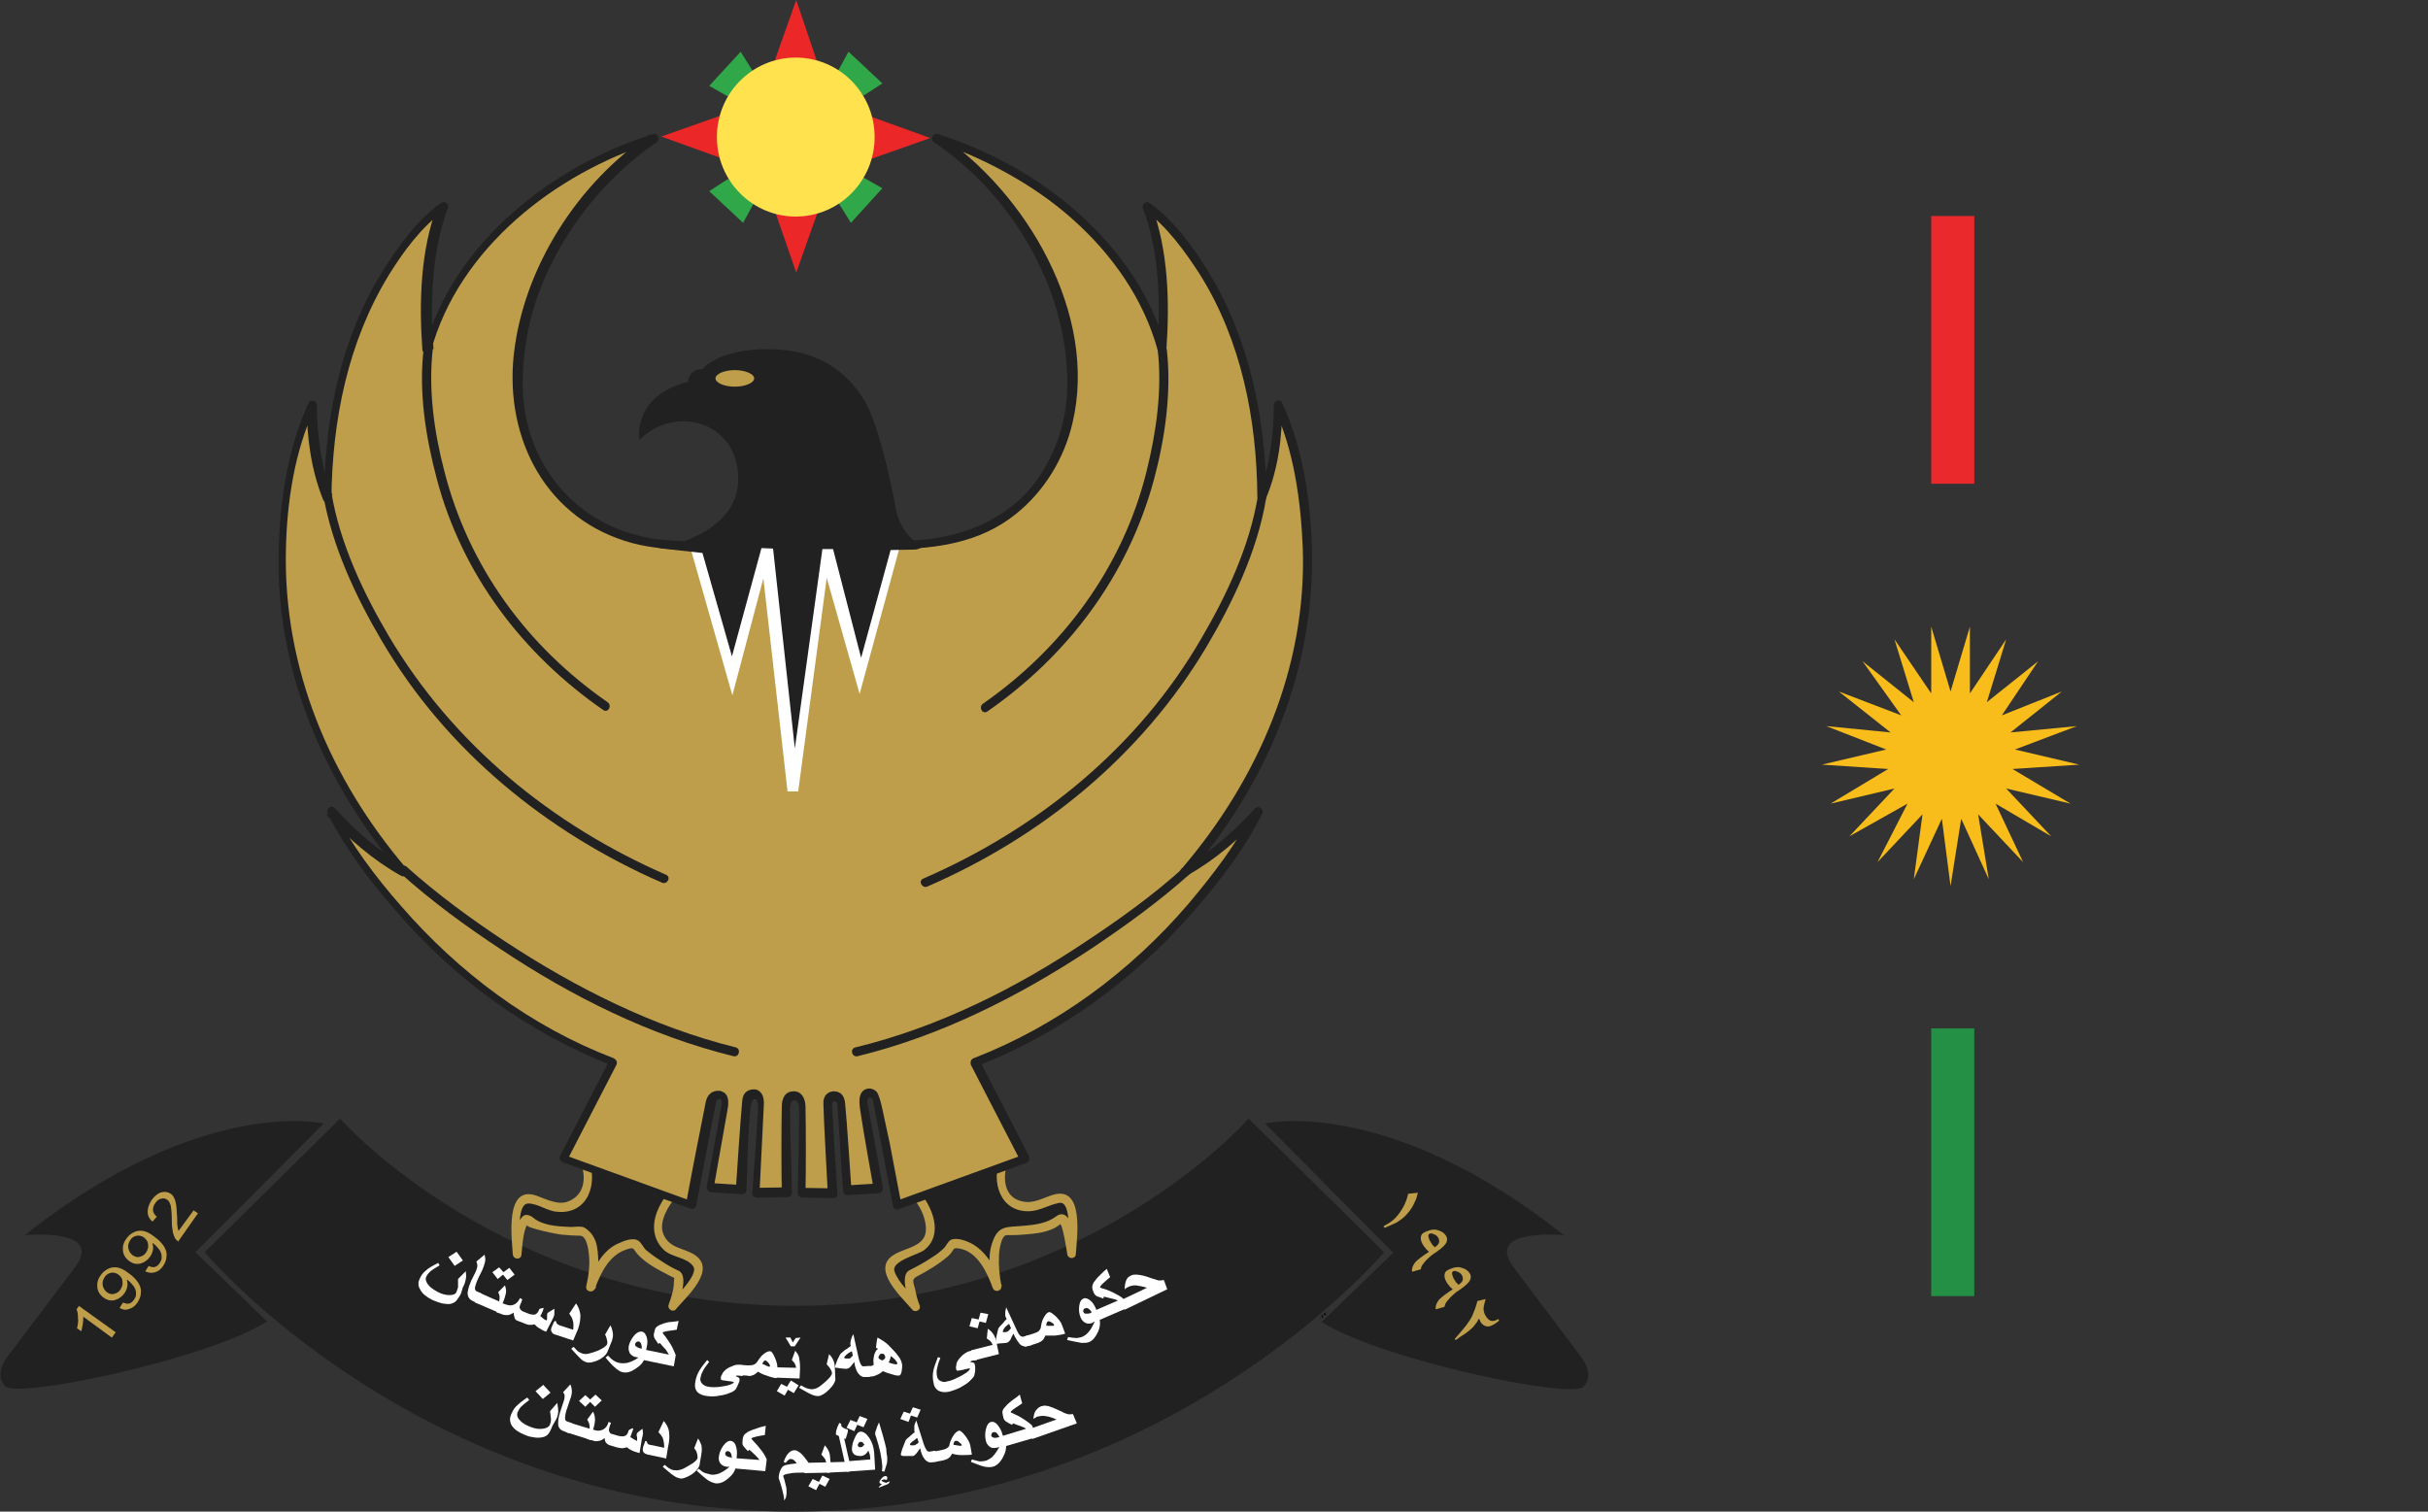 <svg width="106" height="66" viewBox="0 0 106 66" fill="none" xmlns="http://www.w3.org/2000/svg">
<rect x="0" y="0" width="106" height="66" fill="#333333" stroke="none"/>
<g clip-path="url(#clip0_3936_114053)">
<path d="M86.192 9.432H84.312V21.121H86.192V9.432Z" fill="#E9292B"/>
<path d="M86.192 44.902H84.312V56.59H86.192V44.902Z" fill="#249045"/>
<path d="M85.156 30.191L86.001 27.36V30.276L87.585 27.913L86.74 30.66L88.979 28.871L87.395 31.234L90.014 30.191L87.775 31.98L90.669 31.703L87.966 32.725L90.774 33.385L87.86 33.576L90.394 35.088L87.585 34.428L89.549 36.514L87.121 35.088L88.325 37.643L86.36 35.556L86.825 38.388L85.621 35.748L85.156 38.686L84.776 35.748L83.551 38.388L83.931 35.556L81.967 37.643L83.277 35.088L80.742 36.514L82.707 34.428L79.919 35.088L82.432 33.576L79.539 33.385L82.347 32.725L79.729 31.703L82.538 31.98L80.278 30.191L83.002 31.234L81.313 28.871L83.551 30.66L82.707 27.913L84.312 30.276V27.36L85.156 30.191Z" fill="#F8BC1B"/>
<path d="M14.13 49.054C14.13 49.054 8.829 47.798 1.078 53.929C1.078 53.929 4.584 53.589 3.274 55.334L0.36 59.188C0.36 59.188 -0.316 59.976 0.233 60.529C0.782 61.083 9.082 59.337 11.659 57.698L8.533 54.674L14.13 49.054Z" fill="#212121"/>
<path d="M55.227 49.054C55.227 49.054 60.528 47.798 68.279 53.929C68.279 53.929 64.773 53.589 66.083 55.334L68.997 59.209C68.997 59.209 69.673 59.997 69.124 60.55C68.575 61.104 60.275 59.358 57.698 57.719L60.824 54.696L55.227 49.054Z" fill="#212121"/>
<path d="M60.426 54.675L54.512 48.841C54.512 48.841 47.352 57.016 34.68 57.016C22.008 56.995 14.849 48.841 14.849 48.841L8.935 54.675C8.935 54.675 18.418 65.98 34.638 66.001C34.659 66.001 34.659 66.001 34.68 66.001C34.702 66.001 34.702 66.001 34.723 66.001C50.922 65.958 60.426 54.675 60.426 54.675Z" fill="#212121"/>
<path d="M29.4 52.141C29.4 52.141 27.816 53.929 29.59 54.717C29.59 54.717 31.216 54.972 30.181 56.122L29.4 57.059C29.4 57.059 29.738 56.186 29.632 55.675C29.632 55.675 28.07 54.951 27.795 54.333C27.795 54.333 26.57 54.078 25.852 56.207C25.852 56.207 26.295 54.206 25.493 53.758C25.493 53.758 23.719 53.822 23.191 53.29C22.768 52.864 22.642 54.781 22.642 54.781C22.325 50.671 23.571 53.099 24.901 52.673C26.232 52.247 25.577 50.629 25.577 50.629L29.4 52.141Z" fill="#212121"/>
<path d="M29.251 51.993C28.617 52.717 28.195 53.803 28.976 54.569C29.335 54.91 29.99 54.889 30.265 55.293C30.518 55.655 29.462 56.656 29.23 56.911C29.335 56.975 29.441 57.039 29.547 57.103C29.673 56.783 30.075 55.697 29.631 55.485C29.335 55.357 29.061 55.187 28.807 55.016C28.596 54.889 28.406 54.739 28.216 54.59C28.089 54.484 28.005 54.25 27.857 54.165C27.625 54.016 27.223 54.186 26.991 54.292C26.252 54.612 25.872 55.463 25.618 56.166C25.745 56.208 25.872 56.23 25.998 56.272C26.125 55.676 26.167 55.038 26.062 54.42C25.998 54.079 25.829 53.803 25.534 53.611C25.386 53.505 25.006 53.59 24.837 53.569C24.33 53.547 23.675 53.505 23.274 53.164C23.147 53.057 22.915 52.972 22.788 53.143C22.45 53.569 22.429 54.25 22.387 54.782H22.767C22.746 54.484 22.471 52.547 23.063 52.547C23.485 52.547 23.908 52.887 24.33 52.908C25.682 53.036 26.125 51.652 25.682 50.566C25.597 50.652 25.513 50.737 25.449 50.801C26.738 51.312 28.026 51.801 29.314 52.312C29.547 52.398 29.652 52.014 29.42 51.929C28.132 51.418 26.843 50.928 25.555 50.417C25.428 50.375 25.259 50.524 25.323 50.652C25.597 51.333 25.576 52.163 24.795 52.461C24.351 52.632 23.844 52.355 23.422 52.206C22.028 51.716 22.345 54.058 22.387 54.761C22.408 55.016 22.767 55.016 22.767 54.761C22.809 54.335 22.831 53.867 22.999 53.483C22.936 53.611 24.415 53.909 24.541 53.909C24.795 53.93 25.069 53.952 25.323 53.952C25.597 53.952 25.682 54.505 25.703 54.718C25.766 55.187 25.703 55.676 25.597 56.145C25.534 56.4 25.893 56.485 25.977 56.251C26.231 55.57 26.59 54.825 27.308 54.569C27.709 54.42 27.625 54.526 27.836 54.761C28.195 55.165 28.744 55.442 29.23 55.697C29.526 55.846 29.42 55.74 29.42 55.995C29.42 56.315 29.293 56.677 29.188 56.975C29.124 57.166 29.399 57.316 29.504 57.166C29.948 56.634 31.3 55.463 30.349 54.803C29.842 54.463 29.166 54.526 28.934 53.803C28.786 53.292 29.188 52.632 29.504 52.27C29.695 52.078 29.42 51.801 29.251 51.993Z" fill="#BE9E4B"/>
<path d="M39.959 52.141C39.959 52.141 41.542 53.929 39.768 54.717C39.768 54.717 38.163 54.972 39.177 56.122L39.959 57.059C39.959 57.059 39.621 56.186 39.726 55.675C39.726 55.675 41.289 54.951 41.564 54.333C41.564 54.333 42.789 54.078 43.507 56.207C43.507 56.207 43.063 54.206 43.866 53.758C43.866 53.758 45.64 53.822 46.168 53.29C46.59 52.864 46.717 54.781 46.717 54.781C47.034 50.671 45.788 53.099 44.457 52.673C43.127 52.247 43.781 50.629 43.781 50.629L39.959 52.141Z" fill="#212121"/>
<path d="M39.831 52.268C40.148 52.63 40.401 53.119 40.423 53.609C40.465 54.418 39.578 54.461 39.071 54.759C37.952 55.376 39.367 56.632 39.831 57.186C39.958 57.335 40.233 57.186 40.148 56.994C40.064 56.781 40 56.547 39.958 56.313C39.873 55.972 39.789 55.866 40.021 55.738C40.507 55.483 40.972 55.206 41.394 54.844C41.711 54.567 41.521 54.439 41.943 54.525C42.704 54.695 43.105 55.589 43.337 56.228C43.422 56.462 43.76 56.377 43.717 56.121C43.633 55.696 43.591 55.27 43.612 54.844C43.612 54.674 43.696 53.928 43.95 53.928C44.182 53.928 44.414 53.928 44.647 53.907C45.175 53.865 45.85 53.822 46.273 53.46C46.378 53.375 46.569 54.588 46.59 54.737C46.611 54.993 46.97 54.993 46.97 54.737C47.012 54.056 47.35 51.778 45.998 52.161C45.555 52.289 45.132 52.566 44.647 52.459C43.76 52.289 43.76 51.288 44.034 50.628C44.097 50.501 43.928 50.33 43.802 50.394C42.514 50.905 41.225 51.395 39.937 51.906C39.705 51.991 39.81 52.374 40.042 52.289C41.331 51.778 42.619 51.288 43.907 50.778C43.823 50.692 43.738 50.607 43.675 50.543C43.253 51.587 43.654 52.928 44.942 52.885C45.407 52.864 45.787 52.608 46.231 52.523C46.864 52.374 46.611 54.482 46.59 54.759H46.97C46.928 54.269 46.928 53.566 46.611 53.162C46.484 52.992 46.294 52.97 46.125 53.098C45.703 53.417 45.175 53.481 44.647 53.524C43.971 53.588 43.569 53.481 43.316 54.269C43.105 54.865 43.21 55.632 43.358 56.249C43.485 56.206 43.612 56.185 43.738 56.143C43.464 55.398 43.084 54.631 42.366 54.269C42.154 54.163 41.732 54.014 41.5 54.141C41.394 54.205 41.31 54.376 41.246 54.461C41.077 54.631 40.887 54.78 40.676 54.908C40.359 55.121 40.042 55.291 39.705 55.461C39.261 55.674 39.662 56.76 39.789 57.079C39.895 57.016 40 56.952 40.106 56.888C39.768 56.483 39.219 56.015 39.05 55.504C38.902 55.057 40.085 54.78 40.338 54.588C41.225 53.907 40.697 52.672 40.106 51.991C39.937 51.799 39.662 52.076 39.831 52.268Z" fill="#BE9E4B"/>
<path d="M51.721 38.174C60.55 27.976 55.755 17.82 55.755 17.82C55.798 20.12 55.059 21.844 55.059 21.844C55.016 12.668 50.032 9.155 50.032 9.155C50.961 11.455 50.687 15.372 50.687 15.372C48.934 8.644 40.845 6.175 40.845 6.175C40.845 6.175 47.624 10.71 46.674 18.182C46.674 18.182 45.956 23.931 39.43 23.931H29.905C23.378 23.931 22.66 18.182 22.66 18.182C21.71 10.71 28.489 6.175 28.489 6.175C28.489 6.175 20.422 8.644 18.648 15.393C18.648 15.393 18.373 11.455 19.302 9.177C19.302 9.177 14.339 12.69 14.297 21.866C14.297 21.866 13.558 20.141 13.6 17.842C13.6 17.842 8.827 27.997 17.634 38.195C17.634 38.195 15.923 37.258 14.424 35.577C14.424 35.577 18.267 43.305 26.779 46.52L24.604 50.735L30.179 52.758L31.045 48.244C31.045 48.244 31.151 47.861 31.425 47.904C31.7 47.946 31.657 48.372 31.657 48.372L31.003 51.991L32.355 52.077L32.608 48.266C32.608 48.266 32.629 47.968 32.988 48.01C33.326 48.053 33.242 48.351 33.242 48.351L33.009 52.204L34.361 52.183L34.297 48.266C34.297 48.266 34.34 48.031 34.699 48.01C35.058 48.031 35.1 48.266 35.1 48.266L35.037 52.183L36.388 52.204L36.156 48.351C36.156 48.351 36.072 48.053 36.41 48.01C36.748 47.968 36.79 48.266 36.79 48.266L37.043 52.077L38.395 51.991L37.74 48.372C37.74 48.372 37.719 47.904 37.993 47.84C38.268 47.797 38.353 48.223 38.353 48.223L39.218 52.737L44.794 50.714L42.619 46.498C51.067 43.284 54.911 35.555 54.911 35.555C53.432 37.237 51.721 38.174 51.721 38.174Z" fill="#BE9E4B"/>
<path d="M51.893 38.195C55.272 34.257 57.363 29.381 57.279 24.122C57.236 21.951 56.899 19.566 55.969 17.586C55.885 17.395 55.61 17.501 55.61 17.693C55.61 18.991 55.42 20.46 54.934 21.61C55.061 21.653 55.167 21.674 55.294 21.717C55.251 18.268 54.554 14.797 52.738 11.838C52.083 10.752 51.217 9.602 50.182 8.857C50.056 8.751 49.844 8.921 49.887 9.07C50.626 10.986 50.668 13.222 50.52 15.244C50.647 15.223 50.774 15.202 50.901 15.202C49.654 10.624 45.304 7.197 40.932 5.855C40.721 5.792 40.594 6.09 40.784 6.217C44.269 8.559 46.719 12.817 46.592 17.033C46.55 18.31 46.148 19.651 45.367 20.823C43.994 22.824 41.671 23.611 39.348 23.611H33.962C32.378 23.611 30.752 23.697 29.168 23.59C26.697 23.42 24.585 22.079 23.508 19.843C22.726 18.225 22.705 16.586 22.98 14.84C23.529 11.455 25.831 8.133 28.661 6.217C28.83 6.09 28.724 5.792 28.513 5.855C24.12 7.218 19.77 10.624 18.545 15.202C18.671 15.223 18.798 15.244 18.925 15.244C18.777 13.222 18.84 10.986 19.558 9.07C19.622 8.921 19.411 8.751 19.263 8.857C18.207 9.602 17.383 10.752 16.707 11.838C14.87 14.776 14.173 18.289 14.152 21.717C14.278 21.674 14.384 21.653 14.511 21.61C14.025 20.46 13.835 18.991 13.835 17.693C13.835 17.501 13.56 17.416 13.476 17.586C12.547 19.588 12.209 21.93 12.166 24.122C12.04 29.36 14.194 34.257 17.552 38.195C17.637 38.089 17.7 37.983 17.784 37.876C16.602 37.216 15.524 36.3 14.616 35.279C14.469 35.108 14.215 35.321 14.3 35.513C15.081 37.067 16.179 38.515 17.32 39.813C19.875 42.773 23.107 45.136 26.76 46.541C26.718 46.435 26.676 46.35 26.634 46.243L24.458 50.459C24.395 50.586 24.458 50.693 24.585 50.757C26.444 51.438 28.302 52.098 30.161 52.779C30.245 52.822 30.372 52.737 30.393 52.651C30.668 51.182 30.963 49.607 31.259 48.138C31.301 47.904 31.555 47.946 31.512 48.181C31.428 48.585 31.343 49.181 31.259 49.586C31.132 50.331 30.984 51.055 30.858 51.8C30.837 51.928 30.921 52.034 31.048 52.055C31.491 52.077 31.956 52.119 32.399 52.141C32.505 52.141 32.59 52.055 32.59 51.949L32.653 49.969C32.674 49.543 32.716 48.819 32.758 48.393C32.78 48.244 32.822 47.989 32.949 48.01C33.117 48.032 33.096 48.266 33.096 48.415C33.096 48.351 33.033 49.437 32.991 50.033C32.949 50.714 32.885 51.417 32.843 52.098C32.843 52.204 32.927 52.29 33.033 52.29C33.477 52.29 33.941 52.268 34.385 52.268C34.49 52.268 34.575 52.183 34.575 52.077C34.554 50.778 34.49 49.671 34.49 48.372C34.49 47.925 34.892 47.925 34.892 48.393C34.892 48.521 34.892 48.585 34.892 48.734C34.892 49.203 34.87 49.671 34.87 50.139C34.849 50.799 34.849 51.438 34.828 52.098C34.828 52.204 34.913 52.29 35.018 52.29L36.37 52.311C36.476 52.311 36.581 52.226 36.56 52.119C36.476 50.842 36.391 49.543 36.328 48.266C36.307 48.032 36.56 48.01 36.56 48.266C36.56 48.372 36.581 48.457 36.581 48.564C36.602 49.011 36.645 49.437 36.666 49.884C36.708 50.586 36.75 51.289 36.813 51.992C36.813 52.098 36.898 52.204 37.004 52.183C37.447 52.162 37.891 52.119 38.355 52.098C38.482 52.098 38.566 51.97 38.545 51.843C38.419 51.14 38.292 50.459 38.165 49.756L37.87 48.159C37.827 47.946 37.954 47.925 37.954 47.925C37.975 47.904 38.102 47.925 38.123 48.095C38.398 49.564 38.714 51.204 38.989 52.673C39.01 52.779 39.137 52.843 39.221 52.8C41.08 52.141 42.938 51.459 44.797 50.778C44.924 50.735 44.966 50.608 44.924 50.48C44.206 49.075 43.466 47.67 42.748 46.264C42.706 46.371 42.664 46.456 42.621 46.562C46.233 45.157 49.401 42.858 51.978 39.941C53.16 38.6 54.301 37.131 55.103 35.534C55.209 35.343 54.956 35.13 54.787 35.3C53.878 36.3 52.822 37.237 51.619 37.897C51.407 38.025 51.597 38.366 51.809 38.238C53.034 37.557 54.132 36.62 55.061 35.577C54.956 35.492 54.85 35.428 54.744 35.343C54.005 36.833 52.949 38.195 51.893 39.452C49.359 42.411 46.148 44.795 42.516 46.2C42.389 46.243 42.347 46.371 42.389 46.499C43.107 47.904 43.846 49.309 44.565 50.714C44.607 50.608 44.649 50.523 44.691 50.416C42.833 51.097 40.974 51.757 39.116 52.439C39.2 52.481 39.285 52.524 39.348 52.566C39.179 51.672 39.01 50.799 38.841 49.905C38.735 49.394 38.63 48.947 38.524 48.436C38.482 48.223 38.376 47.797 38.271 47.67C38.017 47.414 37.637 47.52 37.553 47.84C37.489 48.053 37.532 48.33 37.574 48.585C37.7 49.458 37.975 50.948 38.144 51.928C38.207 51.843 38.271 51.757 38.334 51.672C37.891 51.693 37.426 51.736 36.982 51.757L37.172 51.949C37.109 51.055 36.982 49.075 36.898 48.202C36.856 47.648 36.497 47.648 36.37 47.648C36.159 47.67 35.926 47.819 35.948 48.202C35.969 49.117 36.095 51.161 36.138 52.077L36.328 51.885L34.976 51.864L35.166 52.055C35.187 51.182 35.187 49.203 35.166 48.33C35.166 47.968 34.997 47.648 34.659 47.648C34.258 47.648 34.131 47.968 34.131 48.33C34.11 49.245 34.11 51.119 34.131 52.034L34.321 51.843C33.878 51.843 33.434 51.864 32.97 51.864L33.16 52.055L33.35 48.181C33.35 47.648 33.054 47.563 32.927 47.563C32.674 47.563 32.42 47.67 32.399 48.117C32.315 49.053 32.188 50.991 32.125 51.928L32.315 51.736C31.871 51.715 31.428 51.672 30.963 51.651C31.027 51.736 31.09 51.821 31.153 51.906C31.322 50.948 31.407 50.437 31.576 49.501C31.618 49.224 31.745 48.585 31.787 48.287C31.829 47.883 31.702 47.691 31.428 47.627C31.386 47.627 30.942 47.563 30.815 48.095C30.625 49.032 30.118 51.63 29.95 52.566C30.034 52.524 30.118 52.481 30.182 52.439C28.323 51.757 26.465 51.097 24.606 50.416C24.648 50.523 24.691 50.608 24.733 50.714L26.908 46.499C26.972 46.371 26.908 46.264 26.782 46.2C23.17 44.817 20.044 42.475 17.51 39.558C16.39 38.281 15.313 36.854 14.553 35.343L14.257 35.577C15.187 36.599 16.285 37.557 17.51 38.238C17.721 38.344 17.89 38.089 17.742 37.919C14.405 34.001 12.357 29.19 12.483 23.973C12.525 21.93 12.863 19.673 13.75 17.799C13.624 17.757 13.518 17.735 13.391 17.693C13.391 19.077 13.582 20.524 14.11 21.823C14.194 22.015 14.469 21.908 14.469 21.717C14.511 18.331 15.187 14.946 16.961 12.03C17.594 11.008 18.397 9.901 19.39 9.198C19.284 9.134 19.199 9.049 19.094 8.985C18.355 10.922 18.291 13.2 18.439 15.266C18.46 15.479 18.756 15.543 18.819 15.308C20.023 10.859 24.268 7.537 28.534 6.217C28.492 6.09 28.429 5.983 28.387 5.855C25.219 7.984 22.853 11.689 22.431 15.479C22.029 19.183 23.867 22.717 27.626 23.718C29.253 24.144 31.048 23.973 32.716 23.973H38.862C40.826 23.973 42.769 23.718 44.353 22.441C45.599 21.44 46.465 20.013 46.824 18.459C47.944 13.733 44.818 8.41 40.974 5.834C40.932 5.962 40.868 6.068 40.826 6.196C45.093 7.516 49.316 10.837 50.541 15.287C50.605 15.5 50.901 15.457 50.922 15.244C51.069 13.2 51.006 10.901 50.267 8.964C50.161 9.028 50.077 9.113 49.971 9.177C50.943 9.879 51.745 10.986 52.4 12.008C54.195 14.883 54.871 18.331 54.892 21.695C54.892 21.866 55.167 21.993 55.251 21.802C55.8 20.524 55.99 19.055 55.969 17.672C55.843 17.714 55.737 17.735 55.61 17.778C56.497 19.651 56.793 21.908 56.877 23.952C57.046 29.147 54.934 34.001 51.619 37.897C51.45 38.11 51.724 38.387 51.893 38.195Z" fill="#212121"/>
<path d="M17.488 38.131C18.84 39.345 20.319 40.43 21.839 41.431C24.965 43.517 28.386 45.221 32.019 46.115C32.273 46.179 32.357 45.795 32.125 45.732C28.513 44.837 25.134 43.134 22.029 41.09C20.551 40.111 19.094 39.047 17.763 37.854C17.573 37.684 17.298 37.961 17.488 38.131Z" fill="#212121"/>
<path d="M18.5 15.203C18.268 17.077 18.585 19.099 19.07 20.909C20.169 25.082 22.83 28.573 26.336 31C26.547 31.149 26.737 30.809 26.526 30.66C22.999 28.211 20.443 24.72 19.387 20.526C18.944 18.822 18.69 16.949 18.901 15.182C18.922 14.947 18.542 14.947 18.5 15.203Z" fill="#212121"/>
<path d="M14.109 21.589C14.489 23.825 15.524 26.039 16.665 27.976C19.474 32.767 23.867 36.343 28.893 38.536C29.125 38.643 29.316 38.302 29.083 38.196C24.099 36.024 19.791 32.511 16.982 27.785C15.862 25.89 14.827 23.697 14.468 21.504C14.447 21.249 14.067 21.355 14.109 21.589Z" fill="#212121"/>
<path d="M51.702 37.854C50.392 39.047 48.914 40.111 47.435 41.09C44.352 43.156 40.952 44.859 37.34 45.732C37.087 45.795 37.192 46.179 37.446 46.115C41.099 45.221 44.5 43.496 47.626 41.431C49.125 40.43 50.625 39.345 51.976 38.131C52.166 37.961 51.871 37.684 51.702 37.854Z" fill="#212121"/>
<path d="M50.539 15.246C50.75 17.013 50.476 18.886 50.053 20.59C49.019 24.762 46.4 28.297 42.915 30.724C42.704 30.873 42.894 31.213 43.105 31.064C46.632 28.616 49.23 25.146 50.37 20.973C50.856 19.163 51.152 17.141 50.94 15.267C50.898 14.99 50.518 14.99 50.539 15.246Z" fill="#212121"/>
<path d="M54.913 21.674C54.554 23.846 53.561 25.975 52.463 27.848C49.696 32.639 45.303 36.194 40.298 38.366C40.065 38.472 40.277 38.813 40.488 38.706C45.493 36.535 49.823 33.001 52.653 28.274C53.815 26.315 54.892 24.059 55.272 21.78C55.335 21.525 54.955 21.419 54.913 21.674Z" fill="#212121"/>
<path d="M28.871 5.961L31.469 5.046V6.898L28.871 5.961Z" fill="#EB2727"/>
<path d="M34.761 0L35.648 2.619H33.832L34.761 0Z" fill="#EB2727"/>
<path d="M34.762 11.902L33.854 9.283H35.691L34.762 11.902Z" fill="#EB2727"/>
<path d="M30.963 3.748L32.336 2.258L32.864 3.109L31.787 4.217L30.963 3.748Z" fill="#30A849"/>
<path d="M32.442 9.73L30.963 8.346L31.787 7.814L32.906 8.878L32.442 9.73Z" fill="#30A849"/>
<path d="M40.614 6.027L38.016 6.943V5.09L40.614 6.027Z" fill="#EB2727"/>
<path d="M38.521 8.22L37.148 9.731L36.62 8.88L37.697 7.751L38.521 8.22Z" fill="#30A849"/>
<path d="M37.044 2.258L38.523 3.642L37.699 4.174L36.58 3.109L37.044 2.258Z" fill="#30A849"/>
<path d="M38.184 5.984C38.184 7.9 36.642 9.455 34.741 9.455C32.84 9.455 31.298 7.9 31.298 5.984C31.298 4.068 32.84 2.514 34.741 2.514C36.642 2.514 38.184 4.068 38.184 5.984Z" fill="#FFE24D"/>
<path d="M30.116 23.825L31.974 30.361L33.326 25.251L34.382 34.555H34.847L36.093 25.23L37.529 30.297L39.366 23.569L36.642 23.271L34.171 23.016L31.51 23.293L30.2 23.654L30.116 23.825Z" fill="white"/>
<path d="M40.361 23.888C39.263 23.399 39.115 22.228 39.115 22.228C39.115 22.228 38.481 18.693 37.721 17.459C36.96 16.224 35.714 15.244 33.518 15.244C31.321 15.244 30.667 16.117 30.667 16.117C30.075 16.096 30.033 16.671 30.033 16.671C27.562 17.309 27.921 19.204 27.921 19.204C29.463 17.65 32.23 18.395 32.23 20.908C32.23 23.42 28.745 23.931 28.745 23.931L30.667 24.144L31.955 28.657L33.243 23.931L33.75 23.952L34.701 32.681L35.904 23.973H36.369L37.594 28.721L38.882 24.016L39.959 23.995C40.171 23.973 40.128 23.91 40.361 23.888Z" fill="#212121"/>
<path d="M32.925 16.521C32.925 16.713 32.545 16.883 32.081 16.883C31.616 16.883 31.236 16.713 31.236 16.521C31.236 16.33 31.616 16.16 32.081 16.16C32.545 16.16 32.925 16.33 32.925 16.521Z" fill="#BE9E4B"/>
<path d="M20.124 56.483C20.06 56.611 19.976 56.718 19.913 56.803C19.849 56.867 19.765 56.909 19.659 56.93C19.575 56.952 19.448 56.93 19.3 56.909C19.152 56.867 19.026 56.824 18.878 56.76C18.624 56.632 18.434 56.483 18.35 56.313C18.244 56.143 18.244 55.994 18.328 55.823C18.392 55.674 18.476 55.568 18.582 55.483C18.688 55.376 18.878 55.27 19.131 55.142L19.194 55.248C19.004 55.355 18.878 55.44 18.793 55.504C18.73 55.568 18.666 55.632 18.624 55.717C18.561 55.823 18.582 55.93 18.666 56.057C18.751 56.185 18.899 56.292 19.089 56.398C19.279 56.505 19.469 56.547 19.617 56.547C19.786 56.547 19.891 56.505 19.934 56.398C19.955 56.334 19.976 56.27 19.997 56.207C19.997 56.143 19.997 56.015 19.997 55.845L20.335 55.504C20.356 55.674 20.356 55.781 20.335 55.845C20.314 55.951 20.293 56.057 20.208 56.207L20.124 56.483ZM20.208 55.036L19.849 55.27L19.575 54.887L19.934 54.652L20.208 55.036Z" fill="white"/>
<path d="M20.862 56.909L20.63 56.802C20.503 56.738 20.44 56.653 20.419 56.525C20.398 56.398 20.461 56.185 20.566 55.929L20.778 55.504C20.82 55.397 20.841 55.312 20.841 55.248C20.841 55.205 20.82 55.163 20.799 55.078L21.158 54.78C21.179 54.886 21.2 54.992 21.179 55.078C21.158 55.184 21.116 55.312 21.052 55.461L20.904 55.759C20.799 55.972 20.756 56.121 20.735 56.227C20.735 56.312 20.756 56.355 20.799 56.376L21.031 56.483L20.862 56.909Z" fill="white"/>
<path d="M21.77 57.314L20.735 56.867L20.925 56.441L21.791 56.825C21.812 56.739 21.812 56.676 21.812 56.612C21.812 56.569 21.791 56.505 21.749 56.42L22.045 56.122C22.087 56.25 22.108 56.356 22.087 56.463C22.066 56.569 22.024 56.718 21.939 56.91L21.77 57.314ZM22.467 55.654L22.15 55.888L21.96 55.654L21.728 55.845L21.496 55.547L21.791 55.334L21.981 55.547L22.235 55.356L22.467 55.654Z" fill="white"/>
<path d="M23.843 58.144C23.716 58.101 23.61 58.037 23.547 57.995C23.463 57.952 23.399 57.888 23.336 57.825C23.252 57.846 23.188 57.846 23.125 57.846C23.061 57.846 22.998 57.824 22.892 57.782L22.618 57.675C22.533 57.654 22.491 57.611 22.47 57.548C22.449 57.484 22.428 57.42 22.428 57.313C22.322 57.377 22.238 57.42 22.153 57.42C22.069 57.42 21.984 57.42 21.9 57.377L21.668 57.292L21.836 56.866L22.069 56.952C22.195 56.994 22.301 57.015 22.407 56.973C22.533 56.93 22.639 56.824 22.702 56.675L22.808 56.739C22.787 56.781 22.766 56.803 22.766 56.845C22.745 56.888 22.724 56.93 22.702 56.994C22.681 57.058 22.681 57.101 22.702 57.143C22.724 57.186 22.766 57.228 22.808 57.25L23.019 57.335C23.146 57.399 23.252 57.399 23.336 57.399C23.42 57.377 23.484 57.313 23.526 57.207C23.526 57.186 23.547 57.164 23.568 57.143C23.589 57.143 23.61 57.122 23.653 57.122L23.737 57.101C23.737 57.122 23.716 57.143 23.716 57.186C23.695 57.228 23.695 57.25 23.695 57.25C23.674 57.313 23.632 57.377 23.589 57.462C23.632 57.505 23.674 57.526 23.716 57.569C23.758 57.611 23.822 57.633 23.864 57.654C23.885 57.611 23.885 57.569 23.885 57.505C23.885 57.441 23.885 57.399 23.885 57.377C23.885 57.356 23.906 57.335 23.927 57.313C23.927 57.313 23.948 57.292 23.991 57.271L24.202 57.143C24.202 57.228 24.202 57.292 24.202 57.356C24.202 57.42 24.181 57.484 24.139 57.569L23.843 58.144Z" fill="white"/>
<path d="M25.022 58.527L24.241 58.271C24.156 58.25 24.114 58.207 24.093 58.165C24.05 58.122 24.05 58.037 24.072 57.973C24.093 57.931 24.114 57.867 24.135 57.824C24.156 57.782 24.177 57.718 24.219 57.675L24.283 57.696C24.283 57.739 24.283 57.76 24.325 57.803C24.346 57.824 24.388 57.845 24.43 57.867L25.022 58.058C25.043 57.888 25.043 57.76 25.001 57.633C24.98 57.547 24.916 57.441 24.853 57.356L25.149 56.909C25.254 57.058 25.318 57.228 25.339 57.42C25.339 57.59 25.318 57.803 25.233 58.037L25.022 58.527Z" fill="white"/>
<path d="M26.521 59.017C26.5 59.081 26.437 59.167 26.331 59.252C26.226 59.337 26.099 59.401 25.972 59.443C25.825 59.486 25.719 59.507 25.634 59.486C25.529 59.465 25.423 59.401 25.339 59.316C25.254 59.23 25.128 59.103 24.938 58.89L25.043 58.805C25.128 58.89 25.191 58.975 25.254 59.017C25.318 59.06 25.381 59.081 25.444 59.103C25.529 59.124 25.613 59.124 25.698 59.103C25.782 59.081 25.93 59.039 26.099 58.975C26.331 58.868 26.458 58.783 26.5 58.698C26.521 58.656 26.521 58.592 26.5 58.507C26.479 58.421 26.458 58.336 26.416 58.272L26.648 57.868C26.712 57.974 26.733 58.081 26.754 58.187C26.775 58.294 26.754 58.421 26.712 58.549L26.521 59.017Z" fill="white"/>
<path d="M28.148 59.272C28.105 59.464 27.979 59.613 27.747 59.762C27.535 59.911 27.345 59.953 27.176 59.911C27.071 59.89 26.986 59.826 26.881 59.741C26.775 59.655 26.627 59.506 26.437 59.272L26.543 59.187C26.648 59.294 26.733 59.379 26.817 59.421C26.881 59.464 26.944 59.485 27.028 59.506C27.134 59.528 27.261 59.528 27.387 59.506C27.535 59.464 27.704 59.4 27.873 59.272C27.831 59.272 27.789 59.251 27.747 59.251C27.641 59.23 27.556 59.166 27.493 59.081C27.451 58.995 27.43 58.889 27.451 58.761C27.493 58.591 27.578 58.442 27.683 58.314C27.81 58.165 27.936 58.123 28.042 58.144C28.127 58.165 28.19 58.25 28.232 58.378C28.274 58.506 28.274 58.655 28.232 58.825L28.148 59.272ZM28.021 58.889C28.021 58.697 27.979 58.612 27.894 58.57C27.852 58.57 27.831 58.57 27.789 58.591C27.768 58.612 27.747 58.633 27.725 58.676C27.725 58.719 27.725 58.761 27.768 58.782C27.81 58.825 27.873 58.846 27.936 58.868L28.021 58.889Z" fill="white"/>
<path d="M29.416 59.657L27.98 59.359L28.064 58.912L29.205 59.146C29.163 59.082 29.142 59.039 29.099 58.975C29.078 58.933 29.036 58.89 28.973 58.827C28.909 58.763 28.867 58.699 28.804 58.635L28.74 58.677C28.656 58.55 28.614 58.486 28.593 58.465C28.55 58.379 28.529 58.316 28.55 58.23C28.571 58.124 28.593 58.039 28.614 57.996C28.656 57.932 28.719 57.89 28.804 57.847C28.888 57.826 28.951 57.783 29.057 57.762C29.12 57.741 29.205 57.719 29.311 57.719C29.353 57.719 29.458 57.698 29.627 57.677L29.543 58.06C29.543 58.06 29.48 58.06 29.395 58.081C29.268 58.103 29.184 58.103 29.099 58.124C28.994 58.145 28.93 58.166 28.93 58.188C28.93 58.188 28.951 58.252 29.036 58.337C29.12 58.465 29.205 58.571 29.268 58.677C29.374 58.848 29.437 59.018 29.501 59.167L29.416 59.657Z" fill="white"/>
<path d="M32.416 60.082L32.268 60.061C32.226 60.061 32.184 60.061 32.163 60.061C32.141 60.061 32.12 60.082 32.12 60.082C32.12 60.082 32.141 60.104 32.205 60.125C32.268 60.146 32.289 60.189 32.289 60.231C32.289 60.295 32.268 60.359 32.226 60.444C32.184 60.529 32.163 60.593 32.12 60.657C32.078 60.7 32.015 60.764 31.888 60.806C31.74 60.87 31.592 60.913 31.423 60.934C31.233 60.977 31.043 60.977 30.874 60.955C30.684 60.934 30.536 60.87 30.452 60.785C30.367 60.7 30.325 60.572 30.346 60.402C30.367 60.231 30.41 60.082 30.473 59.955C30.536 59.806 30.684 59.614 30.874 59.38L30.959 59.465C30.832 59.635 30.726 59.763 30.684 59.869C30.621 59.976 30.6 60.061 30.578 60.167C30.557 60.274 30.6 60.359 30.663 60.423C30.726 60.487 30.811 60.529 30.938 60.551C31.085 60.572 31.254 60.572 31.423 60.551C31.592 60.529 31.719 60.508 31.846 60.466C31.972 60.423 32.036 60.38 32.036 60.359C32.036 60.338 32.015 60.338 31.93 60.316C31.867 60.316 31.803 60.295 31.761 60.295C31.634 60.274 31.55 60.274 31.508 60.253C31.466 60.231 31.466 60.21 31.466 60.189C31.466 60.125 31.487 60.061 31.529 59.997C31.55 59.933 31.592 59.891 31.634 59.848C31.719 59.763 31.825 59.699 31.951 59.657C32.078 59.593 32.184 59.571 32.289 59.593L32.479 59.614L32.416 60.082Z" fill="white"/>
<path d="M33.913 60.168C33.786 60.168 33.639 60.125 33.47 60.061C33.322 60.019 33.195 59.955 33.089 59.891C33.005 59.976 32.92 60.04 32.815 60.061C32.773 60.083 32.688 60.083 32.604 60.061L32.245 60.04L32.266 59.593L32.625 59.614C32.73 59.614 32.815 59.614 32.878 59.593C32.963 59.572 33.026 59.508 33.068 59.444C33.153 59.316 33.237 59.188 33.364 59.103C33.47 59.018 33.554 58.997 33.617 58.997C33.681 58.997 33.744 59.082 33.829 59.274C33.913 59.465 33.955 59.636 33.934 59.785L33.913 60.168ZM33.617 59.636C33.617 59.614 33.596 59.572 33.554 59.508C33.491 59.444 33.449 59.401 33.406 59.401C33.364 59.401 33.322 59.444 33.279 59.55C33.343 59.572 33.385 59.593 33.427 59.614C33.512 59.657 33.575 59.678 33.596 59.678C33.596 59.657 33.617 59.657 33.617 59.636Z" fill="white"/>
<path d="M34.907 60.188L33.788 60.146L33.809 59.699L34.76 59.72C34.739 59.635 34.717 59.571 34.696 59.529C34.675 59.507 34.633 59.443 34.569 59.379L34.717 58.975C34.802 59.081 34.865 59.166 34.886 59.273C34.907 59.379 34.929 59.529 34.929 59.741L34.907 60.188ZM34.865 60.486L34.654 60.827L34.401 60.678L34.253 60.934L33.915 60.742L34.105 60.423L34.358 60.55L34.527 60.274L34.865 60.486ZM34.95 58.4L34.696 58.783H34.527L34.295 58.4H34.506L34.612 58.613L34.739 58.421L34.95 58.4Z" fill="white"/>
<path d="M36.47 60.231C36.47 60.295 36.428 60.38 36.343 60.508C36.258 60.614 36.153 60.721 36.047 60.806C35.921 60.891 35.815 60.955 35.73 60.955C35.625 60.955 35.519 60.934 35.393 60.87C35.287 60.827 35.118 60.721 34.886 60.593L34.97 60.487C35.076 60.55 35.16 60.593 35.224 60.614C35.287 60.636 35.371 60.657 35.435 60.657C35.519 60.657 35.604 60.636 35.688 60.593C35.773 60.55 35.878 60.465 36.026 60.338C36.216 60.167 36.322 60.04 36.322 59.954C36.322 59.912 36.301 59.848 36.258 59.784C36.216 59.699 36.153 59.635 36.09 59.571L36.195 59.124C36.28 59.209 36.343 59.294 36.385 59.401C36.428 59.507 36.449 59.614 36.449 59.742L36.47 60.231Z" fill="white"/>
<path d="M37.993 60.103L37.761 60.125C37.718 60.125 37.676 60.125 37.634 60.103C37.571 60.082 37.507 60.018 37.444 59.933C37.38 59.827 37.317 59.656 37.296 59.465C37.212 59.571 37.169 59.635 37.127 59.678C37.064 59.742 37 59.763 36.958 59.763C36.937 59.763 36.916 59.763 36.874 59.763L36.662 59.742C36.578 59.72 36.514 59.72 36.493 59.72C36.472 59.72 36.451 59.699 36.451 59.678C36.451 59.656 36.493 59.55 36.557 59.38C36.641 59.209 36.684 59.103 36.726 59.082C36.747 59.06 36.81 59.018 36.874 58.954C36.916 58.933 36.979 58.89 37.064 58.826L37.148 58.762C37.148 58.741 37.148 58.741 37.127 58.72C37.127 58.698 37.127 58.698 37.127 58.677C37.127 58.635 37.127 58.571 37.148 58.507C37.169 58.443 37.19 58.358 37.254 58.251L37.486 59.294C37.528 59.465 37.571 59.571 37.613 59.614C37.634 59.656 37.676 59.656 37.739 59.656L37.972 59.635L37.993 60.103ZM37.233 59.188L37.19 58.996C37.148 59.018 37.127 59.039 37.106 59.039C37.042 59.082 37 59.103 36.958 59.145C36.937 59.167 36.916 59.188 36.895 59.209C36.874 59.231 36.852 59.252 36.852 59.273C36.852 59.294 36.874 59.294 36.916 59.316C36.958 59.316 37 59.316 37.042 59.316C37.064 59.316 37.106 59.316 37.127 59.294C37.148 59.273 37.19 59.231 37.233 59.188Z" fill="white"/>
<path d="M39.386 59.592C39.386 59.678 39.386 59.763 39.365 59.869C39.344 59.997 39.301 60.061 39.238 60.061C39.196 60.061 39.111 60.061 38.985 60.018C38.837 59.976 38.689 59.933 38.541 59.869C38.478 59.933 38.372 59.997 38.267 60.039C38.182 60.082 38.098 60.103 37.992 60.103L37.823 60.125L37.781 59.678L37.95 59.656C37.992 59.656 38.013 59.635 38.055 59.635C38.098 59.614 38.119 59.614 38.14 59.592V59.529C38.119 59.401 38.14 59.273 38.161 59.166C38.203 59.039 38.245 58.954 38.33 58.89L38.245 58.847C38.245 58.762 38.267 58.677 38.267 58.634C38.267 58.592 38.288 58.507 38.309 58.4C38.499 58.507 38.689 58.613 38.837 58.783C38.985 58.932 39.111 59.06 39.217 59.209C39.322 59.337 39.365 59.465 39.386 59.592ZM38.647 59.273C38.647 59.209 38.626 59.166 38.604 59.145C38.583 59.124 38.562 59.103 38.52 59.103C38.457 59.103 38.414 59.124 38.393 59.166C38.372 59.209 38.351 59.23 38.351 59.273C38.351 59.316 38.414 59.358 38.52 59.401C38.541 59.379 38.562 59.379 38.583 59.358C38.626 59.337 38.647 59.294 38.647 59.273ZM39.175 59.529C39.175 59.486 39.132 59.443 39.09 59.379C39.027 59.316 38.964 59.252 38.879 59.209C38.879 59.273 38.879 59.316 38.858 59.337C38.858 59.358 38.837 59.422 38.794 59.486C38.964 59.55 39.069 59.571 39.132 59.571C39.154 59.571 39.175 59.55 39.175 59.529Z" fill="white"/>
<path d="M42.659 59.379L42.511 59.4C42.469 59.4 42.427 59.421 42.406 59.421C42.384 59.443 42.363 59.443 42.363 59.464C42.363 59.464 42.406 59.485 42.448 59.485C42.511 59.485 42.553 59.528 42.553 59.57C42.575 59.634 42.575 59.698 42.575 59.804C42.575 59.89 42.553 59.975 42.532 60.06C42.511 60.124 42.448 60.188 42.342 60.294C42.236 60.401 42.089 60.486 41.941 60.571C41.772 60.656 41.603 60.72 41.434 60.763C41.244 60.805 41.096 60.784 40.969 60.72C40.864 60.656 40.779 60.55 40.758 60.379C40.716 60.209 40.716 60.06 40.737 59.911C40.758 59.741 40.843 59.528 40.948 59.251L41.054 59.294C40.969 59.485 40.927 59.655 40.906 59.762C40.885 59.868 40.885 59.975 40.906 60.081C40.927 60.188 40.969 60.252 41.054 60.294C41.138 60.337 41.244 60.358 41.349 60.315C41.497 60.294 41.645 60.23 41.814 60.145C41.962 60.081 42.089 59.996 42.194 59.932C42.3 59.847 42.342 59.804 42.342 59.762C42.342 59.741 42.3 59.741 42.236 59.762C42.173 59.783 42.11 59.783 42.068 59.804C41.941 59.826 41.856 59.847 41.814 59.847C41.772 59.847 41.751 59.826 41.751 59.804C41.73 59.741 41.73 59.677 41.751 59.613C41.751 59.549 41.772 59.485 41.793 59.443C41.856 59.336 41.941 59.251 42.025 59.166C42.131 59.081 42.236 59.017 42.321 58.995L42.511 58.953L42.659 59.379Z" fill="white"/>
<path d="M43.145 57.378L43.04 57.761L42.765 57.697L42.681 57.995L42.322 57.91L42.427 57.548L42.723 57.612L42.807 57.314L43.145 57.378ZM43.61 59.123L42.512 59.4L42.406 58.953L43.336 58.719C43.314 58.655 43.272 58.591 43.23 58.549C43.209 58.527 43.145 58.485 43.082 58.442L43.124 58.016C43.23 58.08 43.314 58.166 43.378 58.272C43.441 58.357 43.483 58.506 43.526 58.719L43.61 59.123Z" fill="white"/>
<path d="M45.069 58.719L44.836 58.783C44.794 58.804 44.752 58.804 44.709 58.783C44.625 58.762 44.562 58.741 44.498 58.655C44.414 58.549 44.329 58.421 44.245 58.23C44.181 58.336 44.139 58.421 44.118 58.485C44.076 58.549 44.034 58.592 43.991 58.613C43.97 58.613 43.949 58.634 43.907 58.634L43.675 58.655C43.59 58.655 43.527 58.677 43.506 58.677C43.484 58.677 43.463 58.655 43.463 58.655C43.463 58.634 43.463 58.528 43.506 58.336C43.548 58.166 43.569 58.038 43.59 57.995C43.611 57.953 43.654 57.91 43.717 57.846C43.759 57.804 43.801 57.761 43.865 57.676L43.949 57.591C43.949 57.57 43.928 57.57 43.928 57.548C43.928 57.527 43.907 57.527 43.907 57.506C43.886 57.463 43.886 57.421 43.886 57.335C43.886 57.25 43.907 57.186 43.928 57.08L44.371 58.038C44.435 58.187 44.498 58.294 44.562 58.336C44.604 58.357 44.646 58.379 44.688 58.357L44.921 58.294L45.069 58.719ZM44.139 57.995L44.055 57.804C44.013 57.825 43.991 57.846 43.97 57.868C43.907 57.91 43.865 57.953 43.843 57.995C43.822 58.017 43.801 58.059 43.801 58.081C43.78 58.102 43.78 58.123 43.78 58.145C43.78 58.166 43.801 58.166 43.843 58.166C43.886 58.166 43.928 58.166 43.97 58.145C43.991 58.145 44.013 58.123 44.034 58.102C44.055 58.081 44.097 58.038 44.139 57.995Z" fill="white"/>
<path d="M46.503 58.229C46.377 58.272 46.229 58.293 46.06 58.314C45.912 58.314 45.764 58.314 45.637 58.314C45.595 58.421 45.532 58.527 45.447 58.57C45.405 58.591 45.342 58.633 45.257 58.655L44.919 58.761L44.772 58.335L45.109 58.229C45.215 58.186 45.3 58.165 45.342 58.123C45.405 58.059 45.447 57.995 45.447 57.91C45.468 57.761 45.511 57.611 45.595 57.484C45.658 57.377 45.722 57.313 45.785 57.292C45.849 57.271 45.933 57.335 46.081 57.462C46.229 57.611 46.334 57.739 46.377 57.888L46.503 58.229ZM46.018 57.846C46.018 57.824 45.975 57.782 45.912 57.739C45.828 57.697 45.785 57.675 45.743 57.697C45.701 57.718 45.68 57.782 45.68 57.888C45.743 57.888 45.806 57.888 45.828 57.888C45.933 57.888 45.996 57.888 45.996 57.888C46.018 57.867 46.018 57.867 46.018 57.846Z" fill="white"/>
<path d="M47.98 57.527C48.044 57.697 48.044 57.91 47.938 58.145C47.833 58.379 47.706 58.528 47.558 58.592C47.474 58.634 47.347 58.634 47.22 58.634C47.093 58.613 46.882 58.57 46.586 58.507L46.629 58.379C46.776 58.4 46.903 58.421 46.988 58.421C47.051 58.421 47.136 58.4 47.22 58.379C47.326 58.336 47.431 58.272 47.516 58.166C47.621 58.059 47.706 57.889 47.79 57.697C47.748 57.719 47.706 57.74 47.685 57.761C47.579 57.804 47.474 57.804 47.389 57.761C47.304 57.719 47.22 57.634 47.178 57.527C47.114 57.378 47.093 57.208 47.114 57.038C47.136 56.846 47.199 56.739 47.304 56.697C47.389 56.654 47.495 56.697 47.6 56.782C47.706 56.867 47.79 56.995 47.854 57.165L47.98 57.527ZM47.663 57.293C47.558 57.144 47.474 57.08 47.368 57.123C47.326 57.144 47.304 57.165 47.304 57.187C47.283 57.229 47.283 57.25 47.304 57.293C47.326 57.336 47.347 57.357 47.41 57.357C47.474 57.357 47.537 57.357 47.6 57.336L47.663 57.293Z" fill="white"/>
<path d="M49.226 57.102L47.896 57.677L47.727 57.251L48.804 56.783C48.741 56.761 48.677 56.719 48.614 56.719C48.572 56.698 48.508 56.698 48.445 56.676C48.36 56.655 48.276 56.634 48.191 56.612L48.17 56.698C48.044 56.655 47.959 56.612 47.917 56.612C47.832 56.57 47.79 56.527 47.748 56.442C47.706 56.336 47.685 56.272 47.685 56.208C47.685 56.144 47.706 56.059 47.748 55.995C47.79 55.931 47.853 55.867 47.896 55.803C47.938 55.761 48.001 55.697 48.086 55.612C48.128 55.569 48.191 55.505 48.318 55.399L48.466 55.761C48.466 55.761 48.424 55.803 48.339 55.867C48.255 55.952 48.17 56.016 48.128 56.059C48.044 56.144 48.023 56.187 48.023 56.208C48.023 56.208 48.086 56.251 48.191 56.272C48.339 56.314 48.466 56.378 48.572 56.421C48.741 56.506 48.91 56.591 49.036 56.698L49.226 57.102Z" fill="white"/>
<path d="M50.959 56.291L49.101 57.185L48.911 56.781L50.072 56.227C49.882 56.163 49.713 56.142 49.587 56.121C49.46 56.121 49.354 56.142 49.27 56.185C49.249 56.206 49.206 56.206 49.185 56.227C49.164 56.249 49.122 56.27 49.101 56.291C49.101 56.142 49.122 56.014 49.164 55.908C49.206 55.801 49.27 55.738 49.375 55.695C49.439 55.652 49.523 55.652 49.608 55.652C49.692 55.652 49.798 55.674 49.903 55.695C49.988 55.716 50.136 55.759 50.305 55.823C50.431 55.865 50.516 55.887 50.579 55.908C50.642 55.908 50.706 55.908 50.811 55.887L50.959 56.291Z" fill="white"/>
<path d="M24.119 62.254C24.056 62.403 24.014 62.51 23.95 62.595C23.887 62.68 23.802 62.722 23.718 62.744C23.633 62.765 23.507 62.786 23.359 62.765C23.211 62.744 23.063 62.722 22.936 62.658C22.662 62.552 22.472 62.424 22.366 62.275C22.261 62.126 22.239 61.956 22.303 61.786C22.366 61.637 22.429 61.509 22.514 61.424C22.619 61.317 22.788 61.168 23.021 61.019L23.105 61.126C22.936 61.253 22.81 61.36 22.746 61.424C22.683 61.488 22.641 61.573 22.598 61.658C22.556 61.764 22.577 61.892 22.683 61.998C22.788 62.126 22.936 62.211 23.148 62.297C23.359 62.382 23.528 62.403 23.697 62.382C23.866 62.361 23.971 62.297 24.013 62.19C24.035 62.126 24.056 62.062 24.056 61.977C24.056 61.913 24.035 61.786 24.013 61.615L24.33 61.253C24.351 61.424 24.372 61.53 24.372 61.594C24.372 61.7 24.351 61.828 24.288 61.956L24.119 62.254ZM24.035 60.806L23.697 61.083L23.38 60.742L23.718 60.466L24.035 60.806Z" fill="white"/>
<path d="M24.839 62.573L24.607 62.488C24.48 62.445 24.395 62.36 24.374 62.232C24.353 62.105 24.374 61.892 24.459 61.636L24.607 61.189C24.649 61.083 24.649 60.997 24.649 60.934C24.649 60.891 24.628 60.848 24.585 60.785L24.902 60.444C24.945 60.55 24.966 60.657 24.966 60.742C24.966 60.848 24.945 60.976 24.881 61.125L24.776 61.444C24.691 61.657 24.67 61.828 24.67 61.913C24.67 61.998 24.691 62.041 24.755 62.062L24.987 62.147L24.839 62.573Z" fill="white"/>
<path d="M25.786 62.871L24.709 62.531L24.835 62.105L25.743 62.382C25.743 62.296 25.743 62.233 25.722 62.169C25.722 62.126 25.68 62.083 25.638 61.977L25.891 61.636C25.955 61.764 25.976 61.87 25.976 61.977C25.976 62.083 25.955 62.233 25.891 62.424L25.786 62.871ZM26.271 61.147L25.976 61.423L25.765 61.211L25.553 61.423L25.279 61.168L25.553 60.913L25.765 61.104L25.997 60.891L26.271 61.147Z" fill="white"/>
<path d="M27.92 63.445C27.794 63.403 27.688 63.382 27.603 63.339C27.519 63.296 27.434 63.254 27.371 63.19C27.287 63.211 27.223 63.233 27.16 63.233C27.097 63.233 27.012 63.211 26.907 63.19L26.632 63.105C26.547 63.084 26.505 63.041 26.463 62.998C26.421 62.956 26.4 62.871 26.4 62.785C26.315 62.849 26.231 62.913 26.125 62.913C26.041 62.934 25.956 62.934 25.872 62.892L25.618 62.828L25.724 62.381L25.977 62.445C26.104 62.487 26.209 62.466 26.315 62.423C26.442 62.36 26.526 62.253 26.569 62.083L26.674 62.125C26.653 62.168 26.653 62.189 26.632 62.232C26.611 62.274 26.611 62.317 26.59 62.381C26.569 62.445 26.59 62.487 26.611 62.53C26.632 62.572 26.674 62.615 26.738 62.615L26.949 62.679C27.097 62.721 27.202 62.721 27.265 62.7C27.35 62.679 27.413 62.594 27.434 62.487C27.434 62.466 27.456 62.445 27.477 62.423C27.498 62.423 27.519 62.402 27.561 62.381L27.646 62.36C27.646 62.381 27.646 62.402 27.625 62.445C27.625 62.487 27.603 62.509 27.603 62.509C27.582 62.572 27.561 62.636 27.519 62.743C27.561 62.764 27.603 62.807 27.646 62.828C27.688 62.849 27.751 62.892 27.815 62.913C27.815 62.871 27.815 62.828 27.815 62.764C27.794 62.7 27.794 62.658 27.794 62.636C27.794 62.615 27.815 62.594 27.815 62.572C27.815 62.572 27.836 62.551 27.857 62.53L28.047 62.381C28.068 62.466 28.068 62.53 28.068 62.594C28.068 62.658 28.047 62.721 28.026 62.807L27.92 63.445Z" fill="white"/>
<path d="M29.083 63.68L28.28 63.51C28.196 63.489 28.153 63.467 28.111 63.425C28.069 63.382 28.048 63.318 28.069 63.233C28.069 63.19 28.09 63.127 28.111 63.084C28.132 63.02 28.153 62.977 28.174 62.914L28.238 62.935C28.238 62.977 28.259 62.999 28.28 63.041C28.301 63.063 28.343 63.084 28.386 63.084L28.998 63.212C28.998 63.041 28.977 62.914 28.935 62.786C28.892 62.701 28.829 62.616 28.745 62.53L28.977 62.041C29.104 62.19 29.188 62.339 29.209 62.53C29.23 62.701 29.23 62.914 29.167 63.169L29.083 63.68Z" fill="white"/>
<path d="M30.538 63.978C30.517 64.042 30.475 64.127 30.369 64.233C30.264 64.34 30.158 64.404 30.031 64.468C29.884 64.531 29.778 64.574 29.693 64.553C29.588 64.531 29.482 64.489 29.377 64.404C29.271 64.34 29.144 64.212 28.933 64.042L29.018 63.956C29.123 64.042 29.186 64.106 29.25 64.127C29.313 64.169 29.377 64.191 29.461 64.191C29.546 64.212 29.63 64.191 29.715 64.169C29.799 64.148 29.926 64.084 30.095 63.978C30.327 63.85 30.433 63.744 30.454 63.658C30.454 63.616 30.454 63.552 30.433 63.467C30.412 63.382 30.369 63.297 30.306 63.233L30.475 62.807C30.538 62.892 30.581 62.998 30.623 63.105C30.644 63.211 30.644 63.339 30.623 63.467L30.538 63.978Z" fill="white"/>
<path d="M32.124 64.02C32.103 64.212 31.998 64.382 31.786 64.552C31.596 64.722 31.406 64.786 31.237 64.765C31.132 64.744 31.026 64.701 30.921 64.637C30.815 64.573 30.646 64.424 30.414 64.212L30.498 64.126C30.625 64.233 30.709 64.297 30.794 64.318C30.857 64.339 30.942 64.361 31.026 64.382C31.132 64.403 31.258 64.382 31.385 64.339C31.533 64.275 31.681 64.19 31.85 64.041C31.808 64.041 31.765 64.041 31.723 64.041C31.596 64.02 31.512 63.977 31.448 63.892C31.385 63.807 31.364 63.701 31.385 63.594C31.406 63.424 31.47 63.275 31.575 63.126C31.681 62.977 31.808 62.892 31.913 62.913C32.019 62.934 32.082 62.998 32.124 63.126C32.166 63.254 32.188 63.403 32.166 63.573L32.124 64.02ZM31.955 63.658C31.934 63.466 31.892 63.381 31.786 63.36C31.744 63.36 31.723 63.36 31.702 63.381C31.681 63.403 31.66 63.424 31.66 63.466C31.66 63.509 31.681 63.551 31.723 63.573C31.765 63.615 31.829 63.615 31.913 63.637L31.955 63.658Z" fill="white"/>
<path d="M33.411 64.234L31.954 64.106L31.996 63.659L33.157 63.744C33.115 63.681 33.073 63.638 33.031 63.595C32.989 63.553 32.946 63.51 32.904 63.468C32.841 63.404 32.777 63.361 32.714 63.297L32.651 63.361C32.545 63.255 32.503 63.191 32.482 63.17C32.418 63.106 32.397 63.021 32.418 62.935C32.418 62.829 32.439 62.744 32.461 62.701C32.482 62.637 32.545 62.595 32.63 62.531C32.693 62.488 32.777 62.467 32.862 62.424C32.925 62.403 33.01 62.382 33.115 62.339C33.157 62.318 33.263 62.297 33.432 62.254L33.39 62.659C33.39 62.659 33.326 62.659 33.242 62.68C33.115 62.701 33.031 62.722 32.946 62.744C32.841 62.765 32.798 62.808 32.798 62.808C32.798 62.808 32.841 62.871 32.925 62.957C33.031 63.063 33.115 63.17 33.2 63.276C33.326 63.425 33.411 63.574 33.474 63.723L33.411 64.234Z" fill="white"/>
<path d="M35.269 64.298H35.037C34.826 64.298 34.614 64.298 34.446 64.341C34.276 64.362 34.192 64.404 34.192 64.447C34.234 64.575 34.276 64.703 34.298 64.83C34.34 64.958 34.34 65.064 34.34 65.171C34.34 65.256 34.319 65.299 34.319 65.363C34.298 65.405 34.276 65.469 34.234 65.512C34.234 65.363 34.192 65.214 34.15 65.043C34.129 64.979 34.108 64.873 34.044 64.681C34.002 64.575 33.981 64.49 34.002 64.447C34.002 64.404 34.023 64.319 34.044 64.255C34.065 64.192 34.108 64.128 34.129 64.085C34.171 64.021 34.234 63.979 34.34 63.957C34.446 63.936 34.572 63.915 34.783 63.894C34.699 63.766 34.614 63.702 34.53 63.702C34.509 63.702 34.467 63.702 34.446 63.723C34.424 63.745 34.361 63.787 34.298 63.872L34.213 63.83C34.276 63.659 34.34 63.532 34.424 63.447C34.509 63.361 34.593 63.319 34.678 63.319C34.762 63.319 34.847 63.361 34.952 63.447C35.058 63.532 35.163 63.681 35.29 63.851L35.269 64.298Z" fill="white"/>
<path d="M36.24 64.298L35.121 64.319V63.872L36.071 63.85C36.05 63.765 36.029 63.701 35.986 63.659C35.965 63.638 35.923 63.574 35.86 63.51L36.008 63.105C36.092 63.191 36.156 63.297 36.198 63.403C36.24 63.51 36.24 63.659 36.261 63.872L36.24 64.298ZM36.219 64.574L36.029 64.915L35.775 64.787L35.627 65.064L35.29 64.894L35.48 64.574L35.754 64.702L35.902 64.425L36.219 64.574Z" fill="white"/>
<path d="M37.085 64.254L36.114 64.297L36.093 63.85L36.874 63.828L36.621 62.7L36.494 62.636C36.494 62.572 36.494 62.508 36.515 62.444C36.536 62.359 36.578 62.253 36.642 62.125L36.726 62.168C36.726 62.168 36.726 62.189 36.726 62.231C36.726 62.274 36.748 62.295 36.811 62.338C36.853 62.359 36.938 62.402 37.022 62.423C37.022 62.487 37.001 62.572 36.98 62.636C36.959 62.7 36.938 62.764 36.916 62.828L36.853 62.806L37.085 63.828V64.254Z" fill="white"/>
<path d="M38.206 64.168L36.96 64.254L36.918 63.807L37.995 63.721C37.995 63.615 37.974 63.551 37.974 63.508C37.953 63.445 37.932 63.402 37.911 63.338C37.868 63.402 37.826 63.466 37.763 63.508C37.699 63.551 37.636 63.572 37.552 63.572C37.446 63.572 37.383 63.551 37.298 63.508C37.235 63.445 37.193 63.381 37.193 63.296C37.193 63.168 37.214 62.998 37.298 62.827C37.383 62.614 37.467 62.508 37.573 62.508C37.699 62.508 37.826 62.593 37.953 62.785C38.08 62.976 38.143 63.189 38.164 63.423L38.206 64.168ZM37.868 61.954L37.699 62.316L37.425 62.21L37.298 62.487L36.96 62.338L37.129 61.997L37.404 62.103L37.53 61.827L37.868 61.954ZM37.742 63.083C37.699 63.04 37.678 62.998 37.657 62.976C37.636 62.955 37.594 62.955 37.573 62.955C37.53 62.955 37.509 62.976 37.488 62.998C37.467 63.04 37.446 63.061 37.446 63.104C37.446 63.125 37.467 63.147 37.488 63.168C37.509 63.189 37.53 63.189 37.573 63.189C37.594 63.189 37.636 63.168 37.657 63.168C37.657 63.147 37.699 63.104 37.742 63.083Z" fill="white"/>
<path d="M38.735 63.638C38.735 63.745 38.735 63.83 38.714 63.915C38.693 64 38.651 64.107 38.608 64.256L38.503 64.234C38.524 64.085 38.524 63.979 38.503 63.872C38.503 63.809 38.482 63.702 38.461 63.574C38.439 63.447 38.418 63.319 38.376 63.191C38.355 63.063 38.291 62.914 38.249 62.744C38.228 62.68 38.207 62.638 38.207 62.616C38.207 62.574 38.207 62.531 38.249 62.425C38.27 62.34 38.313 62.233 38.376 62.105L38.545 62.68C38.608 62.893 38.651 63.085 38.693 63.255C38.693 63.383 38.714 63.511 38.735 63.638ZM38.841 64.681C38.841 64.724 38.819 64.745 38.798 64.767C38.777 64.788 38.777 64.788 38.735 64.809L38.355 64.958C38.376 64.916 38.397 64.894 38.418 64.873C38.439 64.852 38.461 64.831 38.503 64.809C38.461 64.788 38.439 64.767 38.418 64.767C38.397 64.745 38.397 64.724 38.397 64.724C38.397 64.703 38.397 64.703 38.397 64.681C38.397 64.66 38.418 64.639 38.439 64.618C38.503 64.511 38.587 64.447 38.651 64.447C38.672 64.447 38.693 64.447 38.714 64.469C38.735 64.49 38.735 64.49 38.735 64.511C38.735 64.532 38.735 64.554 38.735 64.554C38.735 64.575 38.714 64.596 38.714 64.618C38.651 64.596 38.608 64.596 38.587 64.596C38.566 64.596 38.545 64.596 38.524 64.618C38.503 64.618 38.503 64.639 38.482 64.639C38.482 64.66 38.524 64.681 38.566 64.703C38.629 64.724 38.672 64.745 38.693 64.745C38.714 64.724 38.756 64.703 38.841 64.681Z" fill="white"/>
<path d="M40.192 61.55L40.044 61.891L39.769 61.806L39.664 62.083L39.305 61.955L39.453 61.636L39.727 61.721L39.854 61.444L40.192 61.55ZM40.931 63.807L40.699 63.85C40.656 63.85 40.614 63.85 40.572 63.85C40.508 63.828 40.424 63.786 40.361 63.701C40.276 63.594 40.213 63.445 40.171 63.232C40.107 63.339 40.044 63.403 40.002 63.467C39.938 63.53 39.896 63.573 39.854 63.573C39.833 63.573 39.812 63.573 39.769 63.573H39.537C39.431 63.573 39.389 63.573 39.368 63.552C39.347 63.552 39.326 63.53 39.326 63.509C39.326 63.488 39.347 63.381 39.41 63.211C39.474 63.041 39.516 62.934 39.537 62.892C39.558 62.849 39.6 62.806 39.685 62.743C39.727 62.7 39.79 62.657 39.854 62.594L39.938 62.53C39.938 62.508 39.917 62.508 39.917 62.487C39.917 62.466 39.917 62.466 39.917 62.445C39.917 62.402 39.917 62.338 39.917 62.274C39.917 62.21 39.959 62.125 40.002 62.019L40.318 63.019C40.361 63.168 40.424 63.275 40.466 63.339C40.508 63.381 40.551 63.381 40.593 63.381L40.825 63.339L40.931 63.807ZM40.107 62.977L40.044 62.785C40.002 62.806 39.98 62.828 39.959 62.849C39.896 62.892 39.854 62.934 39.812 62.956C39.79 62.977 39.769 62.998 39.748 63.019C39.727 63.041 39.727 63.062 39.727 63.083C39.727 63.105 39.748 63.105 39.79 63.105C39.833 63.105 39.875 63.105 39.917 63.105C39.938 63.105 39.959 63.083 40.002 63.062C40.023 63.062 40.065 63.019 40.107 62.977Z" fill="white"/>
<path d="M42.43 63.511C42.303 63.532 42.155 63.532 41.986 63.532C41.839 63.532 41.691 63.511 41.564 63.468C41.522 63.575 41.437 63.66 41.353 63.702C41.311 63.724 41.247 63.745 41.163 63.766L40.804 63.83L40.719 63.383L41.078 63.319C41.184 63.298 41.268 63.276 41.332 63.234C41.416 63.191 41.458 63.127 41.458 63.042C41.501 62.893 41.564 62.766 41.648 62.638C41.733 62.531 41.796 62.489 41.86 62.468C41.923 62.446 42.008 62.531 42.134 62.68C42.261 62.851 42.346 63 42.367 63.149L42.43 63.511ZM41.986 63.085C41.986 63.064 41.944 63.021 41.881 62.978C41.818 62.915 41.754 62.893 41.712 62.915C41.67 62.915 41.627 62.978 41.627 63.085C41.691 63.085 41.733 63.106 41.775 63.106C41.881 63.127 41.944 63.127 41.944 63.127C41.986 63.106 42.008 63.106 41.986 63.085Z" fill="white"/>
<path d="M43.908 63.02C43.95 63.211 43.908 63.403 43.781 63.637C43.654 63.871 43.507 63.999 43.338 64.042C43.232 64.063 43.126 64.063 43 64.042C42.873 64.02 42.662 63.935 42.387 63.829L42.429 63.722C42.577 63.765 42.683 63.786 42.767 63.807C42.831 63.807 42.915 63.807 43 63.786C43.105 63.765 43.211 63.701 43.316 63.616C43.422 63.509 43.528 63.36 43.633 63.169C43.591 63.19 43.549 63.211 43.507 63.211C43.401 63.233 43.295 63.233 43.211 63.169C43.126 63.105 43.063 63.02 43.042 62.913C43 62.743 43 62.573 43.042 62.402C43.084 62.211 43.169 62.104 43.274 62.083C43.359 62.062 43.464 62.104 43.549 62.211C43.633 62.317 43.718 62.445 43.76 62.615L43.908 63.02ZM43.633 62.743C43.549 62.573 43.464 62.509 43.38 62.53C43.338 62.53 43.316 62.551 43.295 62.594C43.274 62.636 43.274 62.658 43.274 62.679C43.274 62.722 43.316 62.743 43.359 62.764C43.401 62.785 43.485 62.785 43.549 62.764L43.633 62.743Z" fill="white"/>
<path d="M45.197 62.765L43.803 63.169L43.676 62.722L44.796 62.382C44.732 62.339 44.69 62.318 44.627 62.296C44.584 62.275 44.521 62.254 44.458 62.233C44.373 62.211 44.31 62.169 44.225 62.147L44.183 62.211C44.056 62.147 43.972 62.105 43.951 62.083C43.866 62.041 43.824 61.977 43.803 61.892C43.782 61.785 43.761 61.7 43.761 61.658C43.761 61.594 43.803 61.509 43.866 61.445C43.93 61.381 43.972 61.317 44.056 61.253C44.099 61.211 44.183 61.147 44.268 61.083C44.31 61.062 44.394 60.998 44.521 60.891L44.627 61.274C44.627 61.274 44.584 61.296 44.5 61.36C44.394 61.423 44.31 61.487 44.246 61.53C44.162 61.594 44.12 61.636 44.12 61.658C44.12 61.658 44.183 61.7 44.289 61.743C44.437 61.807 44.542 61.87 44.648 61.934C44.817 62.041 44.965 62.147 45.07 62.254L45.197 62.765Z" fill="white"/>
<path d="M47.012 62.147L45.069 62.829L44.921 62.403L46.125 61.977C45.935 61.892 45.787 61.849 45.639 61.828C45.512 61.807 45.407 61.828 45.301 61.849C45.28 61.849 45.238 61.871 45.217 61.892C45.196 61.913 45.153 61.913 45.111 61.956C45.132 61.807 45.153 61.679 45.217 61.594C45.28 61.509 45.343 61.445 45.449 61.402C45.533 61.381 45.597 61.36 45.681 61.381C45.766 61.381 45.85 61.423 45.977 61.466C46.061 61.509 46.188 61.551 46.357 61.636C46.463 61.7 46.547 61.722 46.611 61.743C46.674 61.764 46.737 61.743 46.843 61.743L47.012 62.147Z" fill="white"/>
<path d="M57.701 57.569H57.638L57.659 57.591L57.595 57.527L57.616 57.548L57.701 57.569Z" fill="#010101"/>
<path d="M57.765 57.526C57.744 57.526 57.744 57.526 57.765 57.526H57.744L57.765 57.548L57.701 57.484L57.722 57.462L57.765 57.526ZM57.701 57.484C57.68 57.484 57.68 57.484 57.701 57.484C57.68 57.484 57.68 57.484 57.68 57.484L57.701 57.505C57.701 57.505 57.701 57.505 57.701 57.484C57.701 57.505 57.701 57.505 57.701 57.484Z" fill="#010101"/>
<path d="M57.766 57.398C57.745 57.419 57.745 57.419 57.745 57.419C57.745 57.419 57.745 57.419 57.745 57.441C57.745 57.441 57.745 57.441 57.745 57.462C57.745 57.462 57.745 57.462 57.745 57.484C57.745 57.484 57.745 57.484 57.745 57.505C57.745 57.505 57.745 57.505 57.766 57.505C57.766 57.505 57.766 57.505 57.787 57.505C57.787 57.505 57.787 57.505 57.809 57.505C57.809 57.505 57.809 57.505 57.787 57.527H57.766H57.745C57.745 57.527 57.745 57.527 57.723 57.505C57.723 57.505 57.723 57.505 57.702 57.484V57.462V57.441C57.702 57.441 57.702 57.441 57.702 57.419C57.745 57.419 57.745 57.398 57.766 57.398Z" fill="#010101"/>
<path d="M57.869 57.355C57.869 57.377 57.89 57.377 57.89 57.377C57.89 57.377 57.89 57.377 57.89 57.398C57.89 57.398 57.89 57.398 57.89 57.419C57.89 57.419 57.89 57.419 57.869 57.419C57.869 57.419 57.869 57.419 57.847 57.419C57.847 57.419 57.847 57.419 57.826 57.419C57.826 57.419 57.826 57.419 57.805 57.419C57.805 57.419 57.805 57.419 57.805 57.398C57.805 57.398 57.805 57.398 57.805 57.377C57.805 57.377 57.805 57.377 57.805 57.355C57.805 57.355 57.805 57.355 57.805 57.334C57.805 57.334 57.805 57.334 57.826 57.334C57.826 57.334 57.826 57.334 57.847 57.334C57.847 57.355 57.869 57.355 57.869 57.355ZM57.869 57.377C57.869 57.355 57.869 57.355 57.869 57.377C57.847 57.355 57.869 57.355 57.869 57.377C57.847 57.377 57.847 57.377 57.847 57.377C57.869 57.377 57.869 57.377 57.869 57.377Z" fill="#010101"/>
<path d="M57.893 57.291C57.893 57.312 57.893 57.312 57.893 57.312L57.914 57.334L57.872 57.291C57.872 57.312 57.872 57.312 57.893 57.291L57.872 57.312C57.872 57.312 57.872 57.312 57.893 57.291C57.872 57.312 57.872 57.312 57.893 57.291Z" fill="#010101"/>
<path d="M57.934 57.249C57.934 57.27 57.934 57.27 57.934 57.249C57.934 57.27 57.955 57.27 57.955 57.27L57.976 57.249C57.913 57.27 57.913 57.27 57.934 57.249ZM57.934 57.27C57.913 57.27 57.913 57.27 57.913 57.27C57.913 57.292 57.913 57.292 57.934 57.27C57.913 57.292 57.913 57.292 57.934 57.292C57.955 57.292 57.934 57.313 57.934 57.27ZM57.976 57.313L57.955 57.334C57.955 57.334 57.976 57.334 57.976 57.313C57.976 57.334 57.976 57.334 57.976 57.313Z" fill="#010101"/>
<path d="M5.052 58.17L4.883 58.404L3.636 57.488C3.636 57.573 3.636 57.68 3.615 57.808C3.594 57.935 3.573 58.042 3.552 58.127L3.362 57.999C3.404 57.829 3.425 57.68 3.404 57.531C3.404 57.382 3.383 57.254 3.341 57.169L3.446 57.02L5.052 58.17Z" fill="#BE9E4B"/>
<path d="M5.22 57.106L5.368 56.872C5.474 56.914 5.558 56.936 5.643 56.914C5.727 56.893 5.791 56.829 5.854 56.744C5.896 56.68 5.938 56.595 5.938 56.531C5.938 56.467 5.938 56.382 5.917 56.318C5.896 56.254 5.854 56.169 5.791 56.105C5.727 56.02 5.664 55.956 5.579 55.892C5.579 55.892 5.558 55.871 5.537 55.871C5.558 55.956 5.579 56.063 5.558 56.169C5.537 56.276 5.495 56.382 5.432 56.467C5.326 56.616 5.178 56.723 5.009 56.765C4.84 56.808 4.671 56.765 4.523 56.659C4.354 56.531 4.27 56.382 4.249 56.212C4.228 56.02 4.27 55.85 4.397 55.68C4.481 55.552 4.587 55.467 4.713 55.403C4.84 55.339 4.967 55.318 5.115 55.339C5.263 55.36 5.432 55.445 5.622 55.594C5.833 55.743 5.96 55.892 6.044 56.02C6.129 56.169 6.171 56.297 6.15 56.446C6.15 56.595 6.086 56.744 6.002 56.872C5.896 57.021 5.791 57.106 5.643 57.149C5.495 57.212 5.368 57.191 5.22 57.106ZM5.178 55.658C5.073 55.573 4.946 55.552 4.84 55.573C4.735 55.594 4.629 55.658 4.566 55.765C4.502 55.871 4.46 55.978 4.481 56.105C4.502 56.233 4.566 56.34 4.671 56.425C4.777 56.489 4.882 56.531 4.988 56.489C5.094 56.467 5.199 56.403 5.263 56.297C5.326 56.191 5.368 56.084 5.347 55.956C5.347 55.829 5.284 55.743 5.178 55.658Z" fill="#BE9E4B"/>
<path d="M6.34 55.51L6.487 55.276C6.593 55.318 6.677 55.34 6.762 55.318C6.846 55.297 6.91 55.233 6.973 55.148C7.015 55.084 7.058 54.999 7.058 54.935C7.058 54.871 7.058 54.786 7.036 54.722C7.015 54.658 6.973 54.573 6.91 54.509C6.846 54.424 6.783 54.36 6.699 54.296C6.699 54.296 6.677 54.275 6.656 54.275C6.677 54.36 6.699 54.467 6.677 54.573C6.656 54.679 6.614 54.786 6.551 54.871C6.445 55.02 6.297 55.127 6.128 55.169C5.959 55.212 5.79 55.169 5.643 55.063C5.474 54.935 5.389 54.786 5.368 54.616C5.347 54.424 5.389 54.254 5.516 54.083C5.6 53.956 5.706 53.87 5.833 53.807C5.959 53.743 6.086 53.721 6.234 53.743C6.382 53.764 6.551 53.849 6.741 53.998C6.952 54.147 7.079 54.296 7.163 54.424C7.248 54.573 7.29 54.701 7.269 54.85C7.269 54.999 7.205 55.148 7.121 55.276C7.015 55.425 6.91 55.51 6.762 55.552C6.614 55.595 6.487 55.574 6.34 55.51ZM6.297 54.041C6.192 53.956 6.065 53.934 5.959 53.956C5.854 53.977 5.748 54.041 5.685 54.147C5.621 54.254 5.579 54.36 5.6 54.488C5.621 54.616 5.685 54.722 5.79 54.807C5.896 54.871 6.002 54.914 6.107 54.871C6.213 54.85 6.318 54.786 6.382 54.679C6.445 54.573 6.487 54.467 6.466 54.339C6.466 54.232 6.403 54.126 6.297 54.041Z" fill="#BE9E4B"/>
<path d="M8.452 52.847L8.642 52.975L7.776 54.21C7.734 54.167 7.691 54.125 7.649 54.082C7.607 53.997 7.565 53.891 7.544 53.784C7.522 53.657 7.501 53.508 7.501 53.316C7.501 53.018 7.48 52.784 7.459 52.656C7.417 52.528 7.375 52.422 7.29 52.379C7.206 52.315 7.121 52.315 7.037 52.337C6.931 52.358 6.847 52.422 6.783 52.528C6.699 52.635 6.678 52.741 6.678 52.847C6.699 52.954 6.741 53.039 6.847 53.124L6.657 53.337C6.509 53.209 6.445 53.06 6.445 52.911C6.445 52.741 6.509 52.571 6.614 52.4C6.741 52.23 6.889 52.102 7.037 52.06C7.185 52.017 7.332 52.038 7.459 52.124C7.522 52.166 7.565 52.23 7.607 52.315C7.649 52.4 7.67 52.486 7.691 52.613C7.713 52.741 7.713 52.911 7.734 53.167C7.734 53.38 7.734 53.508 7.755 53.571C7.755 53.635 7.776 53.699 7.797 53.742L8.452 52.847Z" fill="#BE9E4B"/>
<path d="M61.098 53.292C61.014 53.355 60.908 53.419 60.782 53.462C60.76 53.483 60.634 53.526 60.444 53.611L60.401 53.547C60.422 53.526 60.486 53.483 60.613 53.419C60.824 53.291 60.993 53.121 61.119 52.93C61.225 52.781 61.309 52.632 61.373 52.461C61.415 52.376 61.436 52.27 61.478 52.121L61.901 52.078C61.859 52.227 61.837 52.355 61.774 52.461C61.711 52.61 61.626 52.759 61.542 52.866C61.415 53.036 61.267 53.185 61.098 53.292Z" fill="#BE9E4B"/>
<path d="M62.027 55.421L61.647 55.528C61.626 55.379 61.689 55.23 61.795 55.102C61.901 54.995 62.091 54.846 62.386 54.655C62.323 54.591 62.26 54.548 62.239 54.506C62.217 54.463 62.175 54.442 62.154 54.399C62.069 54.272 62.027 54.165 62.027 54.059C62.027 53.952 62.069 53.867 62.154 53.824C62.217 53.782 62.302 53.761 62.407 53.718C62.555 53.675 62.682 53.675 62.788 53.718C62.935 53.761 63.041 53.824 63.126 53.952C63.189 54.037 63.189 54.144 63.147 54.25C63.104 54.335 63.02 54.42 62.893 54.527C62.809 54.591 62.703 54.676 62.534 54.782C62.323 54.953 62.196 55.081 62.133 55.187C62.069 55.251 62.048 55.315 62.027 55.421ZM62.64 54.463C62.724 54.399 62.788 54.335 62.809 54.293C62.851 54.208 62.83 54.123 62.788 54.037C62.745 53.973 62.682 53.91 62.597 53.888C62.513 53.846 62.45 53.846 62.407 53.867C62.365 53.888 62.344 53.952 62.365 54.016C62.386 54.08 62.407 54.165 62.471 54.25C62.492 54.293 62.513 54.314 62.555 54.378C62.597 54.399 62.619 54.442 62.64 54.463Z" fill="#BE9E4B"/>
<path d="M63.062 57.06L62.682 57.167C62.661 57.018 62.724 56.869 62.83 56.741C62.935 56.635 63.125 56.485 63.421 56.294C63.358 56.23 63.294 56.187 63.273 56.145C63.252 56.102 63.21 56.081 63.189 56.038C63.104 55.911 63.062 55.804 63.062 55.698C63.062 55.591 63.104 55.506 63.189 55.464C63.252 55.421 63.337 55.4 63.442 55.357C63.59 55.315 63.717 55.315 63.822 55.357C63.97 55.4 64.076 55.464 64.16 55.591C64.224 55.676 64.224 55.783 64.181 55.889C64.139 55.974 64.055 56.06 63.928 56.166C63.843 56.23 63.738 56.315 63.569 56.422C63.358 56.592 63.231 56.741 63.167 56.826C63.125 56.869 63.083 56.954 63.062 57.06ZM63.674 56.102C63.759 56.038 63.822 55.974 63.843 55.932C63.886 55.847 63.864 55.762 63.822 55.676C63.78 55.612 63.717 55.549 63.632 55.527C63.548 55.485 63.484 55.485 63.442 55.506C63.4 55.527 63.379 55.591 63.4 55.655C63.421 55.719 63.442 55.804 63.505 55.889C63.527 55.932 63.548 55.953 63.59 56.017C63.632 56.038 63.653 56.06 63.674 56.102Z" fill="#BE9E4B"/>
<path d="M65.218 57.826C65.112 57.89 65.006 57.932 64.901 57.911C64.795 57.89 64.69 57.826 64.626 57.698C64.626 57.677 64.605 57.635 64.563 57.571C64.521 57.656 64.478 57.741 64.436 57.783C64.373 57.869 64.309 57.954 64.204 58.039C64.119 58.124 63.971 58.231 63.803 58.337C63.781 58.358 63.718 58.38 63.655 58.444C63.591 58.486 63.549 58.507 63.549 58.507L63.507 58.465C63.76 58.167 63.929 57.975 63.993 57.89C64.119 57.72 64.225 57.571 64.288 57.422C64.352 57.273 64.436 57.06 64.499 56.804L64.859 56.719C64.816 56.847 64.795 56.974 64.774 57.06C64.753 57.23 64.795 57.358 64.88 57.485C64.964 57.613 65.049 57.677 65.154 57.677C65.218 57.677 65.302 57.656 65.408 57.592L65.45 57.656C65.429 57.677 65.386 57.72 65.344 57.741C65.323 57.762 65.26 57.805 65.218 57.826Z" fill="#BE9E4B"/>
</g>
<defs>
<clipPath id="clip0_3936_114053">
<rect width="105.6" height="66" fill="white"/>
</clipPath>
</defs>
</svg>
